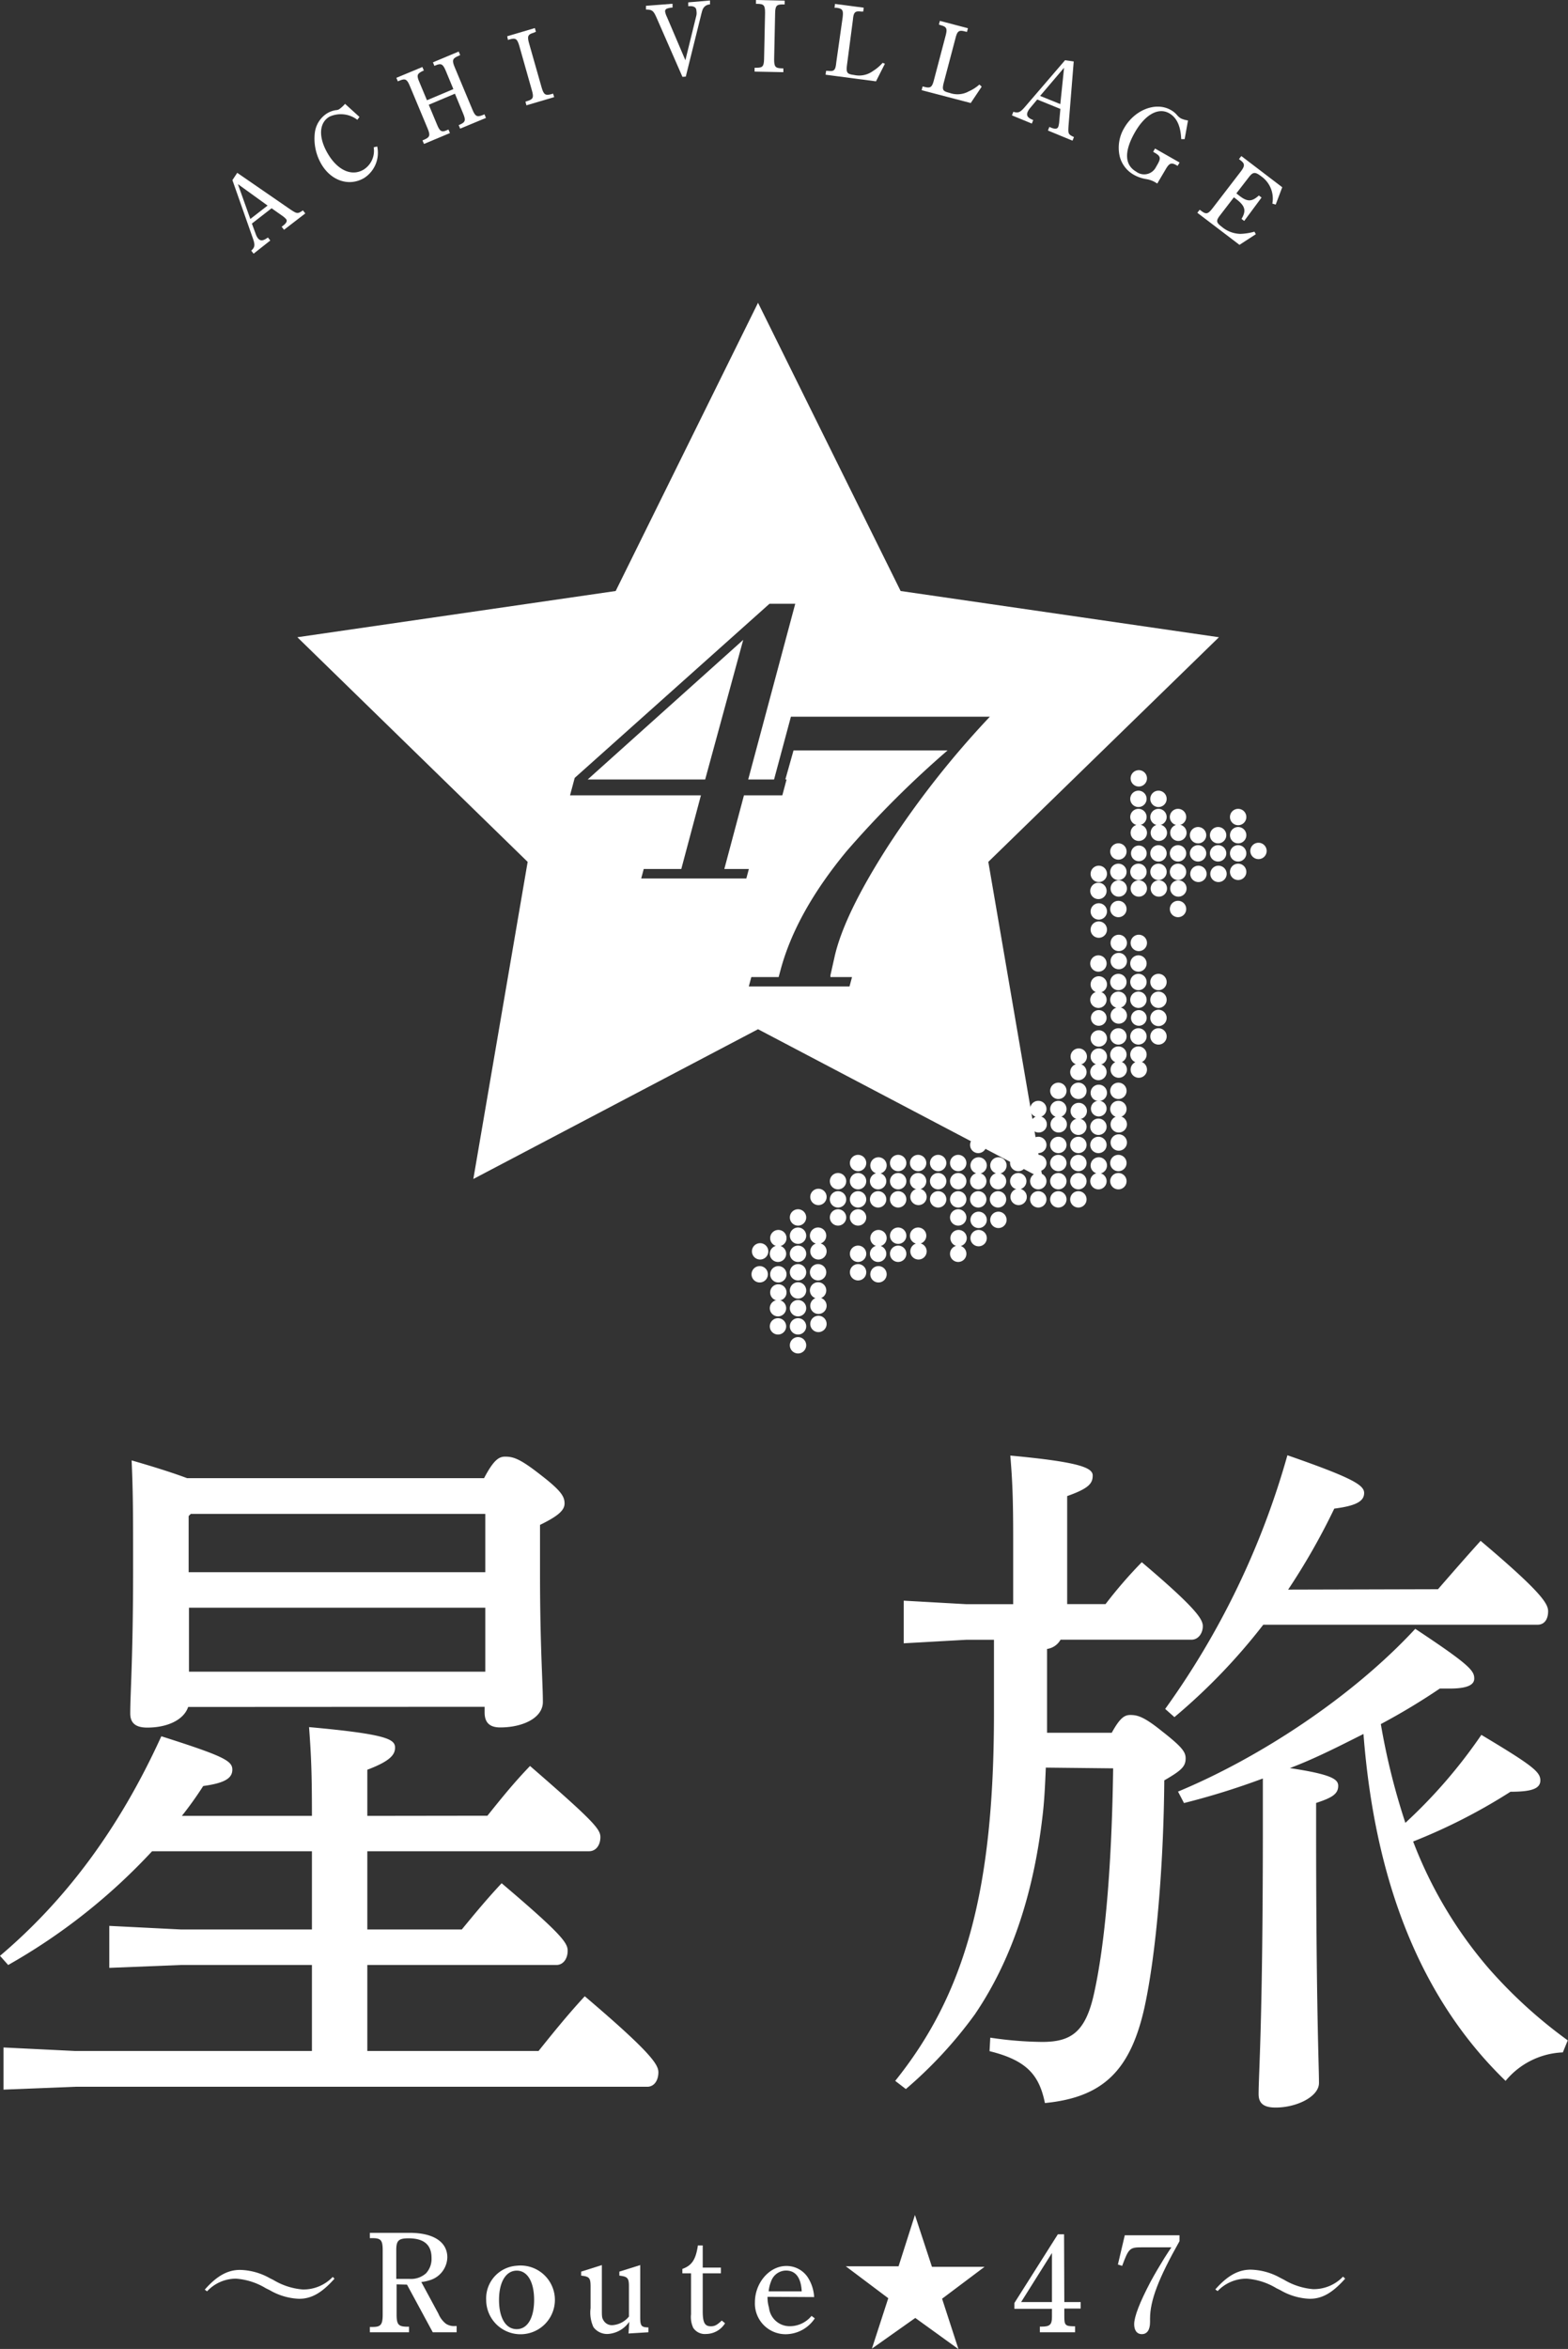 <svg xmlns="http://www.w3.org/2000/svg" viewBox="0 0 191.67 287.04"><rect x="0" y="0" width="191.67" height="287.04" fill="#333333" stroke="none"/><defs><style>.cls-1{fill:#fff;}</style></defs><g id="レイヤー_2" data-name="レイヤー 2"><g id="レイヤー_1-2" data-name="レイヤー 1"><path class="cls-1" d="M142.61,108.87a1,1,0,0,1-1.91,0,1,1,0,1,1,1.91,0Z"/><path class="cls-1" d="M140.16,108.87a1,1,0,0,1-1.91,0,1,1,0,1,1,1.91,0Z"/><path class="cls-1" d="M137.71,108.87a1,1,0,0,1-1.91,0,1,1,0,1,1,1.91,0Z"/><path class="cls-1" d="M135.27,108.87a1,1,0,1,1-1-1A1,1,0,0,1,135.27,108.87Z"/><path class="cls-1" d="M137.71,111.08a1,1,0,1,1-1-1A1,1,0,0,1,137.71,111.08Z"/><path class="cls-1" d="M135.27,111.08a1,1,0,1,1-1.91,0,1,1,0,0,1,1.91,0Z"/><path class="cls-1" d="M135.27,113.3a1,1,0,1,1-1.91,0,1,1,0,0,1,1.91,0Z"/><path class="cls-1" d="M140.16,115.52a1,1,0,0,1-1.91,0,1,1,0,1,1,1.91,0Z"/><path class="cls-1" d="M137.71,115.52a1,1,0,0,1-1.91,0,1,1,0,1,1,1.91,0Z"/><path class="cls-1" d="M140.16,117.74a1,1,0,1,1-.95-1A1,1,0,0,1,140.16,117.74Z"/><path class="cls-1" d="M137.71,117.74a1,1,0,0,1-1.91,0,1,1,0,1,1,1.91,0Z"/><path class="cls-1" d="M135.27,117.74a1,1,0,1,1-1-1A1,1,0,0,1,135.27,117.74Z"/><path class="cls-1" d="M142.61,120a1,1,0,1,1-1-1A1,1,0,0,1,142.61,120Z"/><path class="cls-1" d="M140.16,120a1,1,0,1,1-.95-1A1,1,0,0,1,140.16,120Z"/><path class="cls-1" d="M137.71,120a1,1,0,1,1-1-1A1,1,0,0,1,137.71,120Z"/><path class="cls-1" d="M135.27,120a1,1,0,1,1-1.91,0,1,1,0,0,1,1.91,0Z"/><path class="cls-1" d="M142.61,122.17a1,1,0,1,1-1-1A1,1,0,0,1,142.61,122.17Z"/><path class="cls-1" d="M140.16,122.17a1,1,0,1,1-.95-1A1,1,0,0,1,140.16,122.17Z"/><path class="cls-1" d="M137.71,122.17a1,1,0,1,1-1-1A1,1,0,0,1,137.71,122.17Z"/><path class="cls-1" d="M135.27,122.17a1,1,0,1,1-1-1A1,1,0,0,1,135.27,122.17Z"/><path class="cls-1" d="M142.61,124.39a1,1,0,1,1-1-1A1,1,0,0,1,142.61,124.39Z"/><circle class="cls-1" cx="139.21" cy="124.39" r="0.96"/><path class="cls-1" d="M137.71,124.39a1,1,0,0,1-1.91,0,1,1,0,1,1,1.91,0Z"/><circle class="cls-1" cx="134.31" cy="124.39" r="0.96"/><path class="cls-1" d="M142.61,126.6a1,1,0,1,1-1-.95A1,1,0,0,1,142.61,126.6Z"/><path class="cls-1" d="M140.16,126.6a1,1,0,1,1-.95-.95A1,1,0,0,1,140.16,126.6Z"/><path class="cls-1" d="M137.71,126.6a1,1,0,1,1-1-.95A1,1,0,0,1,137.71,126.6Z"/><path class="cls-1" d="M135.27,126.6a1,1,0,1,1-1.91,0,1,1,0,0,1,1.91,0Z"/><path class="cls-1" d="M140.16,128.82a1,1,0,1,1-.95-.95A1,1,0,0,1,140.16,128.82Z"/><path class="cls-1" d="M137.71,128.82a1,1,0,1,1-1-.95A1,1,0,0,1,137.71,128.82Z"/><path class="cls-1" d="M135.27,128.82a1,1,0,1,1-1.91,0,1,1,0,0,1,1.91,0Z"/><path class="cls-1" d="M132.82,128.82a1,1,0,1,1-1.91,0,1,1,0,0,1,1.91,0Z"/><path class="cls-1" d="M140.16,131a1,1,0,0,1-1.91,0,1,1,0,1,1,1.91,0Z"/><path class="cls-1" d="M137.71,131a1,1,0,0,1-1.91,0,1,1,0,1,1,1.91,0Z"/><path class="cls-1" d="M135.27,131a1,1,0,1,1-1-1A1,1,0,0,1,135.27,131Z"/><path class="cls-1" d="M132.82,131a1,1,0,1,1-1-1A1,1,0,0,1,132.82,131Z"/><path class="cls-1" d="M137.71,133.25a1,1,0,1,1-1-.95A1,1,0,0,1,137.71,133.25Z"/><path class="cls-1" d="M135.27,133.25a1,1,0,1,1-1.91,0,1,1,0,0,1,1.91,0Z"/><path class="cls-1" d="M132.82,133.25a1,1,0,1,1-1-.95A1,1,0,0,1,132.82,133.25Z"/><path class="cls-1" d="M130.37,133.25a1,1,0,1,1-1-.95A1,1,0,0,1,130.37,133.25Z"/><path class="cls-1" d="M125.47,133.25a1,1,0,1,1-1-.95A1,1,0,0,1,125.47,133.25Z"/><path class="cls-1" d="M123,133.25a1,1,0,1,1-1.91,0,1,1,0,0,1,1.91,0Z"/><path class="cls-1" d="M137.71,135.47a1,1,0,1,1-1-.95A1,1,0,0,1,137.71,135.47Z"/><circle class="cls-1" cx="134.31" cy="135.47" r="0.96"/><path class="cls-1" d="M132.82,135.47a1,1,0,1,1-1.91,0,1,1,0,0,1,1.91,0Z"/><path class="cls-1" d="M130.37,135.47a1,1,0,1,1-1-.95A1,1,0,0,1,130.37,135.47Z"/><path class="cls-1" d="M127.92,135.47a1,1,0,1,1-1-.95A1,1,0,0,1,127.92,135.47Z"/><path class="cls-1" d="M123,135.47a1,1,0,1,1-1.91,0,1,1,0,0,1,1.91,0Z"/><path class="cls-1" d="M137.71,137.69a1,1,0,0,1-1.91,0,1,1,0,1,1,1.91,0Z"/><path class="cls-1" d="M135.27,137.69a1,1,0,1,1-1-1A1,1,0,0,1,135.27,137.69Z"/><path class="cls-1" d="M132.82,137.69a1,1,0,1,1-1-1A1,1,0,0,1,132.82,137.69Z"/><path class="cls-1" d="M130.37,137.69a1,1,0,0,1-1.91,0,1,1,0,1,1,1.91,0Z"/><path class="cls-1" d="M127.92,137.69a1,1,0,0,1-1.91,0,1,1,0,1,1,1.91,0Z"/><path class="cls-1" d="M125.47,137.69a1,1,0,0,1-1.91,0,1,1,0,1,1,1.91,0Z"/><path class="cls-1" d="M123,137.69a1,1,0,1,1-1-1A1,1,0,0,1,123,137.69Z"/><path class="cls-1" d="M120.58,137.69a1,1,0,1,1-1-1A1,1,0,0,1,120.58,137.69Z"/><path class="cls-1" d="M137.71,139.91a1,1,0,0,1-1.91,0,1,1,0,1,1,1.91,0Z"/><path class="cls-1" d="M135.27,139.91a1,1,0,1,1-1-1A1,1,0,0,1,135.27,139.91Z"/><path class="cls-1" d="M132.82,139.91a1,1,0,1,1-1-1A1,1,0,0,1,132.82,139.91Z"/><path class="cls-1" d="M130.37,139.91a1,1,0,1,1-1-1A1,1,0,0,1,130.37,139.91Z"/><path class="cls-1" d="M127.92,139.91a1,1,0,1,1-1-1A1,1,0,0,1,127.92,139.91Z"/><path class="cls-1" d="M125.47,139.91a1,1,0,0,1-1.91,0,1,1,0,1,1,1.91,0Z"/><path class="cls-1" d="M123,139.91a1,1,0,1,1-1-1A1,1,0,0,1,123,139.91Z"/><path class="cls-1" d="M120.58,139.91a1,1,0,1,1-1-1A1,1,0,0,1,120.58,139.91Z"/><path class="cls-1" d="M137.71,142.12a1,1,0,1,1-1-1A1,1,0,0,1,137.71,142.12Z"/><path class="cls-1" d="M135.27,142.12a1,1,0,1,1-1.91,0,1,1,0,0,1,1.91,0Z"/><path class="cls-1" d="M132.82,142.12a1,1,0,1,1-1-1A1,1,0,0,1,132.82,142.12Z"/><path class="cls-1" d="M130.37,142.12a1,1,0,1,1-1-1A1,1,0,0,1,130.37,142.12Z"/><path class="cls-1" d="M127.92,142.12a1,1,0,1,1-1-1A1,1,0,0,1,127.92,142.12Z"/><path class="cls-1" d="M125.47,142.12a1,1,0,1,1-1-1A1,1,0,0,1,125.47,142.12Z"/><path class="cls-1" d="M123,142.12a1,1,0,1,1-1.91,0,1,1,0,0,1,1.91,0Z"/><path class="cls-1" d="M120.58,142.12a1,1,0,1,1-1.91,0,1,1,0,0,1,1.91,0Z"/><path class="cls-1" d="M118.13,142.12a1,1,0,1,1-1-1A1,1,0,0,1,118.13,142.12Z"/><path class="cls-1" d="M115.68,142.12a1,1,0,1,1-1-1A1,1,0,0,1,115.68,142.12Z"/><path class="cls-1" d="M113.23,142.12a1,1,0,1,1-1-1A1,1,0,0,1,113.23,142.12Z"/><path class="cls-1" d="M110.79,142.12a1,1,0,1,1-1-1A1,1,0,0,1,110.79,142.12Z"/><path class="cls-1" d="M108.34,142.12a1,1,0,1,1-1.91,0,1,1,0,0,1,1.91,0Z"/><path class="cls-1" d="M105.89,142.12a1,1,0,1,1-1-1A1,1,0,0,1,105.89,142.12Z"/><path class="cls-1" d="M137.71,144.34a1,1,0,1,1-1-1A1,1,0,0,1,137.71,144.34Z"/><path class="cls-1" d="M135.27,144.34a1,1,0,1,1-1-1A1,1,0,0,1,135.27,144.34Z"/><path class="cls-1" d="M132.82,144.34a1,1,0,1,1-1-1A1,1,0,0,1,132.82,144.34Z"/><path class="cls-1" d="M130.37,144.34a1,1,0,1,1-1-1A1,1,0,0,1,130.37,144.34Z"/><path class="cls-1" d="M127.92,144.34a1,1,0,1,1-1-1A1,1,0,0,1,127.92,144.34Z"/><path class="cls-1" d="M125.47,144.34a1,1,0,1,1-1-1A1,1,0,0,1,125.47,144.34Z"/><path class="cls-1" d="M123,144.34a1,1,0,1,1-1-1A1,1,0,0,1,123,144.34Z"/><path class="cls-1" d="M120.58,144.34a1,1,0,1,1-1-1A1,1,0,0,1,120.58,144.34Z"/><path class="cls-1" d="M118.13,144.34a1,1,0,1,1-1-1A1,1,0,0,1,118.13,144.34Z"/><path class="cls-1" d="M115.68,144.34a1,1,0,1,1-1-1A1,1,0,0,1,115.68,144.34Z"/><path class="cls-1" d="M113.23,144.34a1,1,0,1,1-1-1A1,1,0,0,1,113.23,144.34Z"/><path class="cls-1" d="M110.79,144.34a1,1,0,1,1-1-1A1,1,0,0,1,110.79,144.34Z"/><path class="cls-1" d="M108.34,144.34a1,1,0,1,1-1-1A1,1,0,0,1,108.34,144.34Z"/><path class="cls-1" d="M105.89,144.34a1,1,0,1,1-1-1A1,1,0,0,1,105.89,144.34Z"/><path class="cls-1" d="M103.44,144.34a1,1,0,1,1-1-1A1,1,0,0,1,103.44,144.34Z"/><path class="cls-1" d="M132.82,146.56a1,1,0,1,1-1-1A1,1,0,0,1,132.82,146.56Z"/><path class="cls-1" d="M130.37,146.56a1,1,0,1,1-1-1A1,1,0,0,1,130.37,146.56Z"/><path class="cls-1" d="M127.92,146.56a1,1,0,1,1-1-1A1,1,0,0,1,127.92,146.56Z"/><path class="cls-1" d="M125.47,146.56a1,1,0,0,1-1.91,0,1,1,0,1,1,1.91,0Z"/><path class="cls-1" d="M123,146.56a1,1,0,1,1-1-1A1,1,0,0,1,123,146.56Z"/><path class="cls-1" d="M120.58,146.56a1,1,0,1,1-1-1A1,1,0,0,1,120.58,146.56Z"/><path class="cls-1" d="M118.13,146.56a1,1,0,1,1-1-1A1,1,0,0,1,118.13,146.56Z"/><path class="cls-1" d="M115.68,146.56a1,1,0,1,1-1-1A1,1,0,0,1,115.68,146.56Z"/><path class="cls-1" d="M113.23,146.56a1,1,0,0,1-1.91,0,1,1,0,1,1,1.91,0Z"/><path class="cls-1" d="M110.79,146.56a1,1,0,1,1-1-1A1,1,0,0,1,110.79,146.56Z"/><path class="cls-1" d="M108.34,146.56a1,1,0,1,1-1-1A1,1,0,0,1,108.34,146.56Z"/><path class="cls-1" d="M105.89,146.56a1,1,0,1,1-1-1A1,1,0,0,1,105.89,146.56Z"/><path class="cls-1" d="M103.44,146.56a1,1,0,1,1-1-1A1,1,0,0,1,103.44,146.56Z"/><path class="cls-1" d="M101,146.56a1,1,0,0,1-1.91,0,1,1,0,1,1,1.91,0Z"/><path class="cls-1" d="M123,148.77a1,1,0,1,1-1.91,0,1,1,0,0,1,1.91,0Z"/><path class="cls-1" d="M120.58,148.77a1,1,0,1,1-1.91,0,1,1,0,0,1,1.91,0Z"/><path class="cls-1" d="M118.13,148.77a1,1,0,1,1-1-1A1,1,0,0,1,118.13,148.77Z"/><path class="cls-1" d="M105.89,148.77a1,1,0,1,1-1-1A1,1,0,0,1,105.89,148.77Z"/><path class="cls-1" d="M103.44,148.77a1,1,0,1,1-1-1A1,1,0,0,1,103.44,148.77Z"/><path class="cls-1" d="M98.55,148.77a1,1,0,1,1-1-1A1,1,0,0,1,98.55,148.77Z"/><path class="cls-1" d="M120.58,151a1,1,0,1,1-1.91,0,1,1,0,0,1,1.91,0Z"/><path class="cls-1" d="M118.13,151a1,1,0,1,1-1.91,0,1,1,0,0,1,1.91,0Z"/><path class="cls-1" d="M113.23,151a1,1,0,1,1-1-1A1,1,0,0,1,113.23,151Z"/><path class="cls-1" d="M110.79,151a1,1,0,1,1-1-1A1,1,0,0,1,110.79,151Z"/><path class="cls-1" d="M108.34,151a1,1,0,1,1-1.91,0,1,1,0,0,1,1.91,0Z"/><path class="cls-1" d="M101,151a1,1,0,1,1-.95-1A1,1,0,0,1,101,151Z"/><path class="cls-1" d="M98.55,151a1,1,0,1,1-1-1A1,1,0,0,1,98.55,151Z"/><path class="cls-1" d="M96.1,151a1,1,0,1,1-1.91,0,1,1,0,0,1,1.91,0Z"/><path class="cls-1" d="M118.13,153.21a1,1,0,1,1-1-1A1,1,0,0,1,118.13,153.21Z"/><path class="cls-1" d="M113.23,153.21a1,1,0,0,1-1.91,0,1,1,0,1,1,1.91,0Z"/><path class="cls-1" d="M110.79,153.21a1,1,0,1,1-1-1A1,1,0,0,1,110.79,153.21Z"/><path class="cls-1" d="M108.34,153.21a1,1,0,1,1-1-1A1,1,0,0,1,108.34,153.21Z"/><path class="cls-1" d="M105.89,153.21a1,1,0,1,1-1-1A1,1,0,0,1,105.89,153.21Z"/><path class="cls-1" d="M101,153.21a1,1,0,0,1-1.91,0,1,1,0,1,1,1.91,0Z"/><path class="cls-1" d="M98.55,153.21a1,1,0,1,1-1-1A1,1,0,0,1,98.55,153.21Z"/><path class="cls-1" d="M96.1,153.21a1,1,0,1,1-1-1A1,1,0,0,1,96.1,153.21Z"/><path class="cls-1" d="M93.87,153.21a1,1,0,0,1-1.91,0,1,1,0,1,1,1.91,0Z"/><path class="cls-1" d="M108.34,155.42a1,1,0,1,1-1.91,0,1,1,0,0,1,1.91,0Z"/><path class="cls-1" d="M105.89,155.42a1,1,0,1,1-1-.95A1,1,0,0,1,105.89,155.42Z"/><path class="cls-1" d="M101,155.42a1,1,0,1,1-.95-.95A1,1,0,0,1,101,155.42Z"/><path class="cls-1" d="M98.55,155.42a1,1,0,1,1-1-.95A1,1,0,0,1,98.55,155.42Z"/><path class="cls-1" d="M96.1,155.42a1,1,0,1,1-1.91,0,1,1,0,0,1,1.91,0Z"/><path class="cls-1" d="M93.82,155.42a1,1,0,1,1-1.91,0,1,1,0,0,1,1.91,0Z"/><path class="cls-1" d="M101,157.64a1,1,0,1,1-.95-.95A1,1,0,0,1,101,157.64Z"/><path class="cls-1" d="M98.55,157.64a1,1,0,1,1-1-.95A1,1,0,0,1,98.55,157.64Z"/><path class="cls-1" d="M96.1,157.64a1,1,0,1,1-1.91,0,1,1,0,0,1,1.91,0Z"/><path class="cls-1" d="M101,159.86a1,1,0,0,1-1.91,0,1,1,0,1,1,1.91,0Z"/><path class="cls-1" d="M98.55,159.86a1,1,0,1,1-1-1A1,1,0,0,1,98.55,159.86Z"/><path class="cls-1" d="M96.1,159.86a1,1,0,1,1-1-1A1,1,0,0,1,96.1,159.86Z"/><path class="cls-1" d="M101,162.08a1,1,0,0,1-1.91,0,1,1,0,1,1,1.91,0Z"/><path class="cls-1" d="M98.55,162.08a1,1,0,1,1-1-1A1,1,0,0,1,98.55,162.08Z"/><path class="cls-1" d="M98.55,164.39a1,1,0,1,1-1-1A1,1,0,0,1,98.55,164.39Z"/><path class="cls-1" d="M96.1,162.08a1,1,0,1,1-1-1A1,1,0,0,1,96.1,162.08Z"/><path class="cls-1" d="M145,108.87a1,1,0,0,1-1.91,0,1,1,0,1,1,1.91,0Z"/><path class="cls-1" d="M145,111.08a1,1,0,1,1-.95-1A1,1,0,0,1,145,111.08Z"/><path class="cls-1" d="M140.16,95.41a1,1,0,0,1-1.91,0,1,1,0,1,1,1.91,0Z"/><path class="cls-1" d="M142.61,97.62a1,1,0,1,1-1-1A1,1,0,0,1,142.61,97.62Z"/><path class="cls-1" d="M140.16,97.62a1,1,0,1,1-.95-1A1,1,0,0,1,140.16,97.62Z"/><path class="cls-1" d="M142.61,99.84a1,1,0,1,1-1-1A1,1,0,0,1,142.61,99.84Z"/><path class="cls-1" d="M140.16,99.84a1,1,0,1,1-.95-1A1,1,0,0,1,140.16,99.84Z"/><path class="cls-1" d="M142.61,102.06a1,1,0,0,1-1.91,0,1,1,0,1,1,1.91,0Z"/><path class="cls-1" d="M140.16,102.06a1,1,0,0,1-1.91,0,1,1,0,1,1,1.91,0Z"/><path class="cls-1" d="M142.61,104.28a1,1,0,1,1-1-1A1,1,0,0,1,142.61,104.28Z"/><circle class="cls-1" cx="139.21" cy="104.28" r="0.96"/><path class="cls-1" d="M142.61,106.49a1,1,0,1,1-1-.95A1,1,0,0,1,142.61,106.49Z"/><path class="cls-1" d="M140.16,106.49a1,1,0,1,1-.95-.95A1,1,0,0,1,140.16,106.49Z"/><path class="cls-1" d="M137.71,106.49a1,1,0,1,1-1-.95A1,1,0,0,1,137.71,106.49Z"/><path class="cls-1" d="M137.71,104a1,1,0,1,1-1-.95A1,1,0,0,1,137.71,104Z"/><path class="cls-1" d="M135.27,106.49a1,1,0,1,1-1.91,0,1,1,0,0,1,1.91,0Z"/><path class="cls-1" d="M152.35,99.84a1,1,0,1,1-1-1A1,1,0,0,1,152.35,99.84Z"/><path class="cls-1" d="M145,99.84a1,1,0,1,1-.95-1A1,1,0,0,1,145,99.84Z"/><path class="cls-1" d="M152.35,102.06a1,1,0,1,1-1-1A1,1,0,0,1,152.35,102.06Z"/><path class="cls-1" d="M149.9,102.06a1,1,0,1,1-1-1A1,1,0,0,1,149.9,102.06Z"/><path class="cls-1" d="M147.45,102.06a1,1,0,1,1-1-1A1,1,0,0,1,147.45,102.06Z"/><path class="cls-1" d="M145,102.06a1,1,0,0,1-1.91,0,1,1,0,1,1,1.91,0Z"/><path class="cls-1" d="M154.79,104.28a1,1,0,0,1-1.91,0,1,1,0,1,1,1.91,0Z"/><path class="cls-1" d="M152.35,104.28a1,1,0,1,1-1-1A1,1,0,0,1,152.35,104.28Z"/><path class="cls-1" d="M149.9,104.28a1,1,0,1,1-1-1A1,1,0,0,1,149.9,104.28Z"/><path class="cls-1" d="M147.45,104.28a1,1,0,1,1-1-1A1,1,0,0,1,147.45,104.28Z"/><path class="cls-1" d="M145,104.28a1,1,0,1,1-.95-1A1,1,0,0,1,145,104.28Z"/><path class="cls-1" d="M152.35,106.49a1,1,0,1,1-1-.95A1,1,0,0,1,152.35,106.49Z"/><path class="cls-1" d="M149.9,106.49a1,1,0,1,1-1.91,0,1,1,0,0,1,1.91,0Z"/><path class="cls-1" d="M147.45,106.49a1,1,0,1,1-1.91,0,1,1,0,0,1,1.91,0Z"/><path class="cls-1" d="M145,106.49a1,1,0,1,1-.95-.95A1,1,0,0,1,145,106.49Z"/><path class="cls-1" d="M59.58,221.88c1.74-2.17,3.21-4,5.21-6.08,7.82,6.78,8.6,7.73,8.6,8.69s-.52,1.73-1.39,1.73H44.9v9.56H56.45c1.57-1.91,3-3.65,4.87-5.65,7.38,6.26,8.07,7.3,8.07,8.25s-.52,1.74-1.39,1.74H44.9v10.51H65.83c1.74-2.17,3.56-4.43,5.65-6.69,8.07,6.86,9,8.34,9,9.29S80,255,79.12,255H9.21l-8.78.35V250.2l8.78.43H38.13V240.12h-16l-8.77.35v-5.13l8.77.44h16v-9.56H18.59A72.93,72.93,0,0,1,1,240.12L0,239c7.9-6.69,14.5-15.37,19.72-26.83,7.64,2.43,8.68,3,8.68,4.08s-1,1.65-3.56,2a44.1,44.1,0,0,1-2.61,3.65h15.9c0-5.21-.09-7.29-.35-10.85,9.47.86,10.51,1.47,10.51,2.51,0,.87-.61,1.65-3.39,2.7v5.64ZM23,208.59c-.53,1.57-2.52,2.52-5,2.52-1.38,0-2.08-.52-2.08-1.73,0-2.44.35-6.95.35-17.63,0-6.61,0-9.21-.18-13.29,3.3.95,5.39,1.65,6.78,2.17h36.3C60.36,178.37,61,178,61.75,178c1,0,1.82.26,4.26,2.17,2.6,2,3,2.7,3,3.56s-.87,1.57-3,2.61v5.82c0,9,.35,13.46.35,15.81,0,2-2.52,3.12-5.21,3.12-1.22,0-1.91-.52-1.91-1.82v-.7ZM59.32,185h-36l-.26.26v6.86H59.32Zm0,11.46H23.1v7.82H59.32Z"/><path class="cls-1" d="M127.84,216c-.09,2.08-.17,4.08-.43,6.16-1,8.43-3.39,16.85-8.25,24a52.55,52.55,0,0,1-8.43,9.12l-1.3-1c8.51-10.6,12.07-23.19,12.07-44.9v-9h-3.39l-7.64.43v-5.21l7.64.43h5.74v-8c0-4.86-.09-7-.35-10.16,8.42.78,10.07,1.48,10.07,2.43s-.43,1.57-3.12,2.52v13.2h4.69a55.76,55.76,0,0,1,4.43-5.12c6.77,5.73,7.46,7,7.46,7.82s-.52,1.65-1.39,1.65h-16a2.25,2.25,0,0,1-1.65,1.13v10.24h7.91c1-1.82,1.56-2.17,2.26-2.17.86,0,1.65.18,3.9,2,2.44,1.91,2.87,2.52,2.87,3.3,0,1-.52,1.48-2.61,2.69-.08,10.42-1,21.28-2.43,27.79-1.73,7.73-5.12,10.95-12.16,11.64-.69-3.38-2.17-5.21-6.77-6.34l.09-1.65a44.81,44.81,0,0,0,6.34.52c3.47,0,5.29-1.13,6.34-5.9,1.3-5.82,2.17-15.2,2.34-27.53Zm47.94-21.8c1.74-2,3.56-4.09,5.21-5.91,7.3,6.17,8.25,7.64,8.25,8.6s-.43,1.65-1.3,1.65H154.42a73.07,73.07,0,0,1-10.86,11.29l-1.13-1a98.79,98.79,0,0,0,14.94-31c8,2.78,9.38,3.65,9.38,4.61s-.87,1.56-3.65,1.91a81.58,81.58,0,0,1-5.64,9.9ZM144,218.93c9.82-4.08,21.2-11.46,29-19.89,6.69,4.43,7.21,5.12,7.21,6.08,0,.78-.87,1.22-3,1.22H176a79.88,79.88,0,0,1-7.21,4.34,83,83,0,0,0,3,12.07A62.66,62.66,0,0,0,181.08,212c6.25,3.74,7.21,4.52,7.21,5.56s-1.13,1.39-3.65,1.39a69.73,69.73,0,0,1-11.9,6.08A52.33,52.33,0,0,0,182,240.56a58.35,58.35,0,0,0,9.64,8.77l-.6,1.47a9.56,9.56,0,0,0-7,3.48c-10.51-10.16-16-24.58-17.37-42.39-2.95,1.48-5.9,3-9,4.17,5.21.78,5.91,1.39,5.91,2.17,0,1.05-.87,1.48-2.7,2.09v2.78c0,22.32.35,29.18.35,31.44,0,1.65-2.69,3-5.3,3-1.47,0-2.08-.52-2.08-1.65,0-2.52.52-8.69.52-32.92v-5.64a90.79,90.79,0,0,1-9.64,3Z"/><path class="cls-1" d="M40.89,278.45c-1.57,1.76-2.83,2.46-4.33,2.46a7.7,7.7,0,0,1-3.6-1.06l-.47-.23a8.16,8.16,0,0,0-3.64-1.17A4.83,4.83,0,0,0,25.31,280l-.28-.21c1.5-1.71,2.83-2.41,4.31-2.41a7.72,7.72,0,0,1,3.62,1l.46.23A8.21,8.21,0,0,0,37,279.77a4.93,4.93,0,0,0,3.67-1.53Z"/><path class="cls-1" d="M48.48,279.15v3.65c0,1.24.21,1.5,1.24,1.52H50V285H45.21v-.65h.33c1,0,1.24-.26,1.24-1.52V275c0-1.24-.21-1.5-1.24-1.5h-.33v-.65h4.87c2.92,0,4.6,1.12,4.6,3a3,3,0,0,1-2.18,2.8,5,5,0,0,1-1,.21l2.1,3.89a3,3,0,0,0,.91,1.21,1.81,1.81,0,0,0,1.13.28h.18V285H52.9l-3.15-5.82Zm1.59-.67a2.74,2.74,0,0,0,2-.68,2.58,2.58,0,0,0,.68-1.89c0-1.59-.92-2.39-2.81-2.39-1.22,0-1.5.28-1.5,1.43v3.53Z"/><path class="cls-1" d="M63.16,276.87a4.2,4.2,0,1,1-3.73,4.18A4,4,0,0,1,63.16,276.87Zm0,7.75c1.32,0,2.13-1.37,2.13-3.57s-.81-3.58-2.12-3.58S61,278.83,61,281.05,61.84,284.62,63.16,284.62Z"/><path class="cls-1" d="M76.92,283.72a3.44,3.44,0,0,1-2.64,1.49,2.08,2.08,0,0,1-1.74-.84,4.24,4.24,0,0,1-.35-2.31v-2.63c0-1.07-.14-1.24-1.15-1.35v-.49l2.53-.8v5.27c0,1,0,1.16.19,1.47a1.18,1.18,0,0,0,1.12.6,2.85,2.85,0,0,0,2-1.05v-3.69c0-1-.15-1.2-1.17-1.31v-.49l2.55-.8v6.38c0,1.06.14,1.22,1,1.24V285l-2.43.15Z"/><path class="cls-1" d="M85.9,282.41c0,1.42.25,1.86,1,1.86.47,0,.75-.16,1.33-.7l.4.33a2.76,2.76,0,0,1-2.32,1.31,1.7,1.7,0,0,1-1.57-.75,3.15,3.15,0,0,1-.27-1.66v-5H83.41v-.54c1.17-.42,1.64-1.14,1.9-2.87h.59v2.71h2.22v.7H85.9Z"/><path class="cls-1" d="M93.82,280.67A4.58,4.58,0,0,0,94,282a2.54,2.54,0,0,0,2.6,2.26A3.44,3.44,0,0,0,99.2,283l.4.3a4.3,4.3,0,0,1-3.54,1.94,3.75,3.75,0,0,1-3.78-3.91c0-2.38,1.78-4.43,3.83-4.43a3.11,3.11,0,0,1,2.64,1.4,5,5,0,0,1,.77,2.4ZM98,280c-.09-1.72-.77-2.54-1.92-2.54a1.94,1.94,0,0,0-1.8,1.26,4.46,4.46,0,0,0-.32,1.28Z"/><path class="cls-1" d="M113.92,277h6.43l-5.19,3.9,2,6.16-5.28-3.81L106.58,287l2-6.16-5.19-3.9h6.45l2-6.27Z"/><path class="cls-1" d="M130.1,281.31h2v.79h-2v1c0,1,.12,1.16,1.11,1.17h.21V285h-4.31v-.69h.19c1,0,1.29-.21,1.29-1.17v-1H124v-.72l5.31-8.39h.76Zm-5.28,0h3.77v-6Z"/><path class="cls-1" d="M144.18,273.87c-2.57,4.56-3.6,7.25-3.6,9.47v.42c0,.93-.35,1.47-1,1.47s-.94-.53-.94-1.21q0-1.38,2-5.19c.65-1.19,1-1.76,1.68-2.88.49-.77.59-.91.87-1.33H139.6c-1.5,0-1.63.1-2.43,2.27l-.52-.17.84-3.57h6.69Z"/><path class="cls-1" d="M164.43,278.45c-1.57,1.76-2.83,2.46-4.33,2.46a7.7,7.7,0,0,1-3.6-1.06l-.47-.23a8.2,8.2,0,0,0-3.64-1.17,4.86,4.86,0,0,0-3.55,1.52l-.28-.21c1.51-1.71,2.84-2.41,4.32-2.41a7.75,7.75,0,0,1,3.62,1l.45.23a8.28,8.28,0,0,0,3.55,1.15,4.93,4.93,0,0,0,3.67-1.53Z"/><path class="cls-1" d="M29,21.12l6.46,4.45c.87.58.92.58,1.57.14l.29.37-2.6,2-.29-.37.22-.17c.38-.31.49-.55.32-.77a2.81,2.81,0,0,0-.52-.44l-1.25-.88-2.41,1.87.49,1.33a1.81,1.81,0,0,0,.23.44c.3.39.64.37,1.24-.07l.29.37L31,31l-.29-.37c.46-.42.5-.69.16-1.62l-2.46-7Zm3.71,4-3.63-2.62,1.52,4.26Z"/><path class="cls-1" d="M46.11,17.9a3.66,3.66,0,0,1-1.61,3.86c-1.81,1.06-4,.36-5.21-1.69a6.18,6.18,0,0,1-.8-3.89A3.28,3.28,0,0,1,40,13.84a2.92,2.92,0,0,1,1.06-.38.81.81,0,0,0,.41-.12,4,4,0,0,0,.71-.65l1.76,1.6-.26.35a3.33,3.33,0,0,0-3.41-.38c-1.29.75-1.37,2.55-.18,4.55S43,21.6,44.46,20.72A2.71,2.71,0,0,0,45.68,18Z"/><path class="cls-1" d="M53.42,15.22c.34.83.56,1,1.25.67l.15-.06.18.43-3.17,1.33-.19-.43.23-.1c.68-.3.75-.52.4-1.36L50.1,10.51c-.34-.83-.56-.95-1.25-.66l-.22.09-.18-.43,3.18-1.32.18.43-.15.06C51,9,50.9,9.2,51.25,10l.94,2.25,3.23-1.36-.93-2.24c-.35-.83-.56-.95-1.25-.66l-.14.06-.18-.43,3.15-1.32.18.43L56,6.85c-.69.29-.77.53-.42,1.36l2.17,5.19c.34.83.57.94,1.26.66l.21-.09.18.44-3.15,1.31-.18-.43.14-.06c.68-.3.75-.53.4-1.36l-1-2.42L52.41,12.8Z"/><path class="cls-1" d="M67.74,11.87l-3.39,1-.12-.45.23-.07c.71-.22.81-.43.56-1.3L63.48,5.61c-.25-.86-.44-1-1.16-.8l-.23.07L62,4.43l3.38-1,.13.45L65.24,4c-.72.2-.81.43-.57,1.29l1.54,5.41c.25.86.45,1,1.17.81l.23-.07Z"/><path class="cls-1" d="M83.42,9.39,80.26,2.17c-.38-.86-.54-1-1.3-1l0-.46L82.21.46l0,.47a2,2,0,0,0-.72.14.35.35,0,0,0-.19.34,2.34,2.34,0,0,0,.21.63l2.27,5.32,1.35-5.5a1.49,1.49,0,0,0,0-.52c0-.45-.33-.64-1-.58l0-.47L86.79.06l0,.48a1,1,0,0,0-.68.29c-.2.21-.26.39-.41,1L83.83,9.36Z"/><path class="cls-1" d="M95.76,8.82l-3.52-.07V8.28h.24c.74,0,.9-.17.92-1.08l.12-5.62c0-.9-.13-1.09-.87-1.11h-.24V0l3.51.08V.54h-.25c-.74,0-.9.17-.92,1.07l-.12,5.62c0,.9.13,1.09.87,1.12h.25Z"/><path class="cls-1" d="M108.17,7.79l-1.09,2.15-6.16-.81.06-.47.24,0c.74.09.91-.07,1-1L103,2.15c.11-.9,0-1.1-.75-1.2l-.24,0,.06-.47,3.51.46-.06.47-.26,0c-.74-.09-.92.08-1,1l-.72,5.49c-.13,1,0,1.15.85,1.26a2.86,2.86,0,0,0,2.32-.48,5.29,5.29,0,0,0,1.18-1Z"/><path class="cls-1" d="M120,10.59l-1.34,2-6-1.57.12-.46.23.06c.73.18.92.05,1.15-.83l1.43-5.43c.23-.87.13-1.09-.6-1.28L114.77,3l.12-.45,3.43.9-.12.45-.26-.06c-.72-.19-.92-.05-1.14.82L115.39,10c-.26,1-.18,1.13.68,1.35a2.85,2.85,0,0,0,2.36-.19,4.93,4.93,0,0,0,1.29-.83Z"/><path class="cls-1" d="M131.25,7.51l-.63,7.81c-.07,1.05-.05,1.09.66,1.43l-.18.44-3-1.24.17-.44.26.11c.46.17.72.14.83-.12a2.66,2.66,0,0,0,.12-.66l.14-1.53-2.83-1.15-.91,1.09a2,2,0,0,0-.26.42c-.19.45,0,.74.68,1l-.17.43-2.43-1,.17-.44c.6.19.85.08,1.48-.67l4.84-5.63Zm-1.64,5.21.46-4.44-2.93,3.44Z"/><path class="cls-1" d="M144.81,17l-.42,0c-.07-1.6-.54-2.63-1.47-3.16-1.34-.76-3,.18-4.26,2.45s-1.18,3.88.23,4.69a1.61,1.61,0,0,0,2.4-.54l.2-.35c.43-.75.38-1-.28-1.39l-.25-.15.23-.4,3,1.71-.24.41-.12-.07c-.65-.37-.9-.29-1.37.54l-1,1.69-.29-.18a3.2,3.2,0,0,0-1.09-.37,4.53,4.53,0,0,1-1.48-.52,3.59,3.59,0,0,1-1.73-2.26,4.7,4.7,0,0,1,.55-3.46c1.29-2.24,3.89-3.24,5.71-2.19a2.68,2.68,0,0,1,.78.65,2.07,2.07,0,0,0,.42.36,3.08,3.08,0,0,0,.89.26Z"/><path class="cls-1" d="M153.51,28.62l-2,1.3L146.36,26l.29-.37.19.14c.6.45.82.4,1.38-.32L151.64,21c.55-.71.55-1,0-1.41l-.19-.15.29-.37,5,3.81L155.94,25l-.41-.12a3.33,3.33,0,0,0-1.34-3.32c-.73-.56-1-.56-1.46,0l-1.6,2.07.33.26c1,.79,1.55.79,2.42,0l.33.25L152.09,27l-.33-.25c.6-1,.45-1.58-.62-2.4l-.31-.24-1.73,2.25c-.47.62-.43.84.23,1.34a3.66,3.66,0,0,0,2.3.88,7.19,7.19,0,0,0,1.71-.27Z"/><polygon class="cls-1" points="86.2 95.25 90.85 78.19 71.84 95.25 86.2 95.25"/><path class="cls-1" d="M149,77.87l-38.91-5.65L92.66,37,75.26,72.22,36.35,77.87,64.5,105.32l-6.64,38.75,34.8-18.3,34.8,18.3-6.65-38.75ZM104.15,119.4l-.31,1.15H91.53l.31-1.15h3.34l.25-.93q1.89-7,8.06-14.46A121.2,121.2,0,0,1,115.83,91.7H97l-1,3.55h.15l-.52,1.94H90.94l-2.4,9h3l-.31,1.16H78.38l.31-1.16h4.59l2.4-9h-16l.57-2.13L94.06,73.78h3.15L91.46,95.25h3.16l2.06-7.67H121a111.8,111.8,0,0,0-12.42,15.77Q103.13,111.83,102,117l-.49,2.18v.22Z"/></g></g></svg>